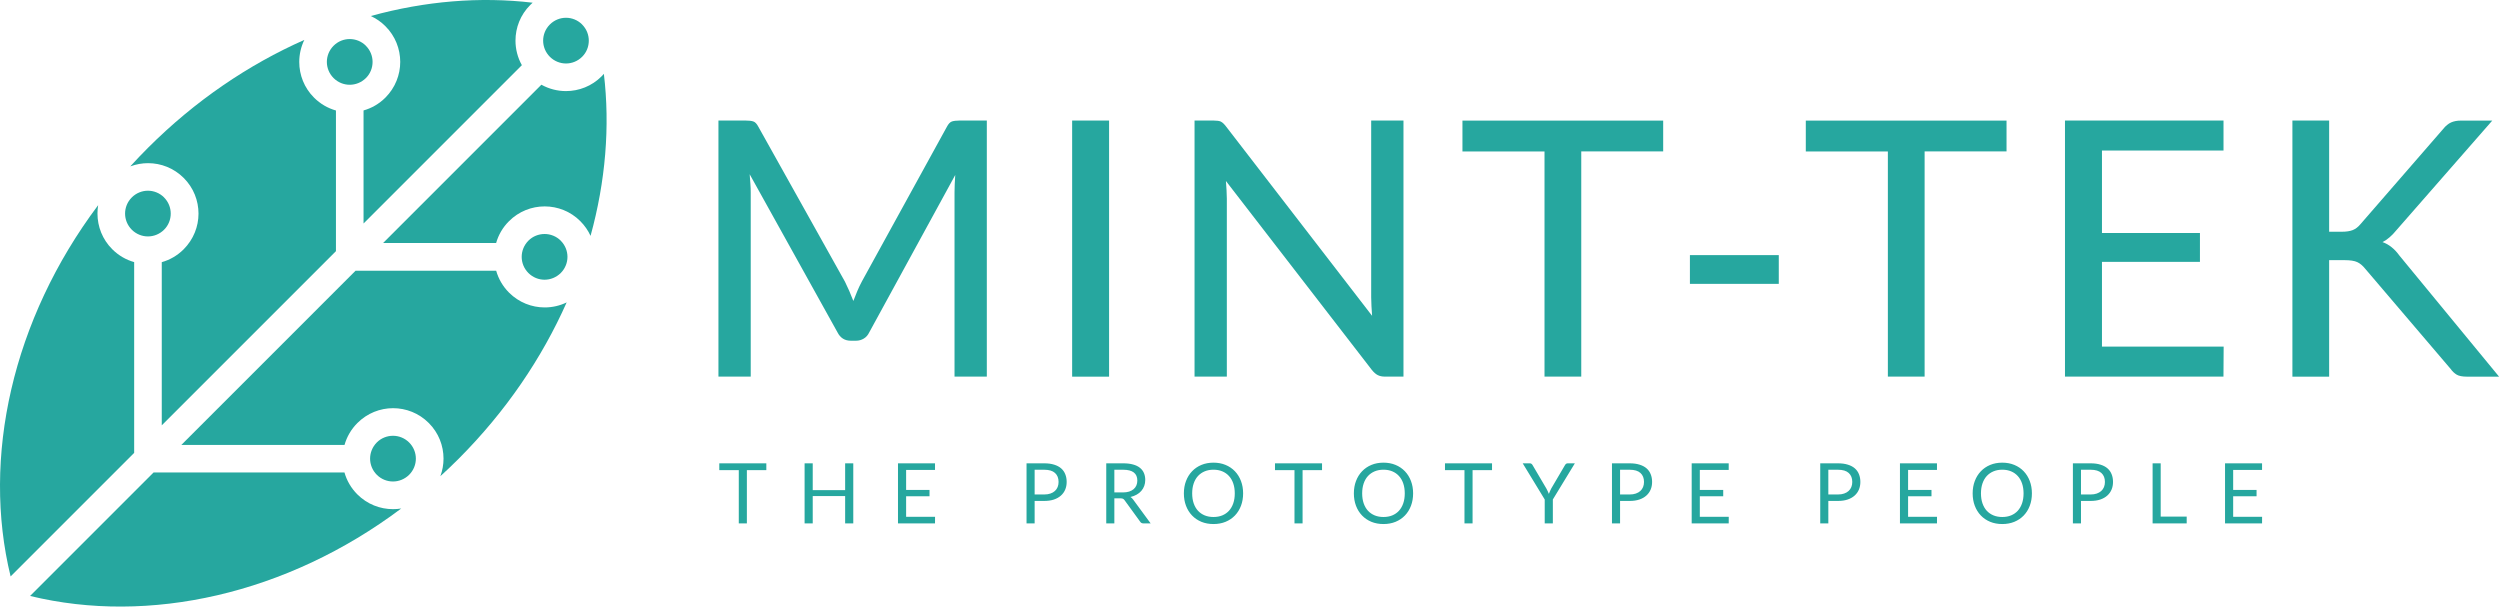 <?xml version="1.0" encoding="UTF-8"?> <svg xmlns="http://www.w3.org/2000/svg" width="954" height="232" viewBox="0 0 954 232" fill="none"><path d="M153.159 194.013C109.415 226.838 56.689 238.447 11.481 227.419L58.606 180.293H131.448C132.31 183.352 133.947 186.238 136.359 188.65C140.128 192.419 145.039 194.293 149.971 194.293C151.048 194.293 152.104 194.207 153.181 194.035L153.159 194.013Z" fill="#26A79F"></path><path d="M216.266 115.334C206.832 136.614 193.048 157.011 175.042 175.038C172.737 177.343 170.411 179.561 168.042 181.715C168.839 179.561 169.248 177.278 169.248 175.017C169.248 170.084 167.374 165.152 163.605 161.404C159.857 157.635 154.925 155.761 149.993 155.761C145.061 155.761 140.15 157.657 136.381 161.426C133.968 163.838 132.332 166.724 131.47 169.783H69.203L135.67 103.316H189.343C190.205 106.374 191.842 109.26 194.254 111.673C198.002 115.42 202.934 117.316 207.866 117.316C210.752 117.316 213.638 116.669 216.287 115.377L216.266 115.334Z" fill="#26A79F"></path><path d="M230.438 28.191C232.829 48.2 231.084 69.242 225.355 90.005C224.429 87.981 223.137 86.085 221.457 84.405C217.709 80.636 212.777 78.762 207.845 78.762C202.912 78.762 198.002 80.636 194.232 84.405C191.82 86.796 190.183 89.682 189.322 92.74H146.181L206.595 32.326C209.503 33.941 212.734 34.76 215.964 34.76C220.897 34.76 225.829 32.886 229.577 29.117C229.878 28.794 230.158 28.492 230.438 28.169V28.191Z" fill="#26A79F"></path><path d="M141.485 6.114C162.227 0.385 183.248 -1.338 203.257 1.031C202.934 1.311 202.632 1.591 202.352 1.892C198.583 5.64 196.709 10.572 196.709 15.505C196.709 18.735 197.528 21.988 199.143 24.874L138.728 85.288V42.147C141.787 41.286 144.673 39.649 147.085 37.237C150.854 33.446 152.728 28.535 152.728 23.624C152.728 18.714 150.854 13.76 147.085 10.012C145.427 8.332 143.51 7.04 141.485 6.114Z" fill="#26A79F"></path><path d="M49.754 63.449C51.908 61.079 54.148 58.732 56.431 56.449C74.437 38.443 94.834 24.658 116.135 15.225C114.842 17.874 114.196 20.76 114.196 23.646C114.196 28.578 116.07 33.51 119.839 37.258C122.252 39.67 125.138 41.307 128.196 42.169V95.842L61.729 162.309V100.042C64.788 99.18 67.674 97.543 70.086 95.131C73.855 91.341 75.751 86.43 75.751 81.519C75.751 76.608 73.877 71.655 70.108 67.907C66.338 64.138 61.428 62.264 56.495 62.264C54.234 62.264 51.951 62.673 49.797 63.47L49.754 63.449Z" fill="#26A79F"></path><path d="M4.05 219.967C-6.978 174.758 4.631 122.054 37.456 78.288C37.283 79.344 37.197 80.421 37.197 81.498C37.197 86.43 39.071 91.362 42.84 95.11C45.252 97.522 48.139 99.159 51.197 100.021V172.82L4.05 219.967Z" fill="#26A79F"></path><path d="M156.131 168.857C154.43 167.155 152.19 166.294 149.971 166.294C147.753 166.294 145.491 167.134 143.79 168.835C142.088 170.558 141.227 172.798 141.227 175.017C141.227 177.235 142.088 179.475 143.79 181.176C145.491 182.878 147.731 183.739 149.95 183.739C152.168 183.739 154.408 182.878 156.131 181.176C157.833 179.475 158.694 177.235 158.694 175.017C158.694 172.798 157.833 170.558 156.131 168.857ZM214.004 91.858C212.303 90.156 210.063 89.294 207.823 89.294C205.583 89.294 203.343 90.134 201.641 91.836C199.94 93.559 199.078 95.777 199.078 98.017C199.078 100.257 199.94 102.476 201.641 104.177C203.343 105.879 205.583 106.74 207.801 106.74C210.02 106.74 212.26 105.879 213.983 104.177C215.684 102.476 216.546 100.236 216.546 98.017C216.546 95.799 215.684 93.559 213.983 91.858H214.004ZM62.612 75.338C60.911 73.636 58.671 72.775 56.452 72.775C54.234 72.775 51.994 73.636 50.292 75.338C48.591 77.039 47.729 79.279 47.729 81.498C47.729 83.716 48.591 85.956 50.292 87.657C51.994 89.359 54.234 90.221 56.452 90.221C58.671 90.221 60.911 89.359 62.612 87.657C64.314 85.978 65.154 83.737 65.154 81.498C65.154 79.258 64.292 77.039 62.591 75.338H62.612ZM139.633 17.464C137.931 15.763 135.691 14.901 133.451 14.901C131.211 14.901 128.993 15.763 127.292 17.464C125.59 19.166 124.728 21.406 124.728 23.624C124.728 25.843 125.59 28.083 127.292 29.784C128.993 31.486 131.233 32.347 133.451 32.347C135.67 32.347 137.91 31.486 139.633 29.784C141.334 28.104 142.174 25.864 142.174 23.624C142.174 21.384 141.313 19.166 139.611 17.464H139.633ZM222.146 9.345C220.444 7.643 218.204 6.781 215.986 6.781C213.767 6.781 211.527 7.643 209.826 9.345C208.124 11.046 207.263 13.286 207.263 15.505C207.263 17.723 208.124 19.963 209.826 21.664C211.527 23.366 213.767 24.227 215.986 24.227C218.204 24.227 220.444 23.366 222.146 21.664C223.847 19.984 224.687 17.744 224.687 15.505C224.687 13.264 223.826 11.046 222.124 9.345H222.146Z" fill="#26A79F"></path><path d="M325.638 114.848C326.131 113.532 326.643 112.252 327.173 111.009C327.704 109.766 328.27 108.541 328.91 107.371L361.323 48.395C361.908 47.261 362.566 46.585 363.261 46.347C363.956 46.128 364.925 46 366.15 46H376.57V143.715H364.248V73.441C364.248 72.435 364.267 71.375 364.322 70.241C364.358 69.108 364.431 67.956 364.523 66.768L331.707 126.823C331.214 127.865 330.519 128.669 329.623 129.2C328.727 129.73 327.758 130.022 326.661 130.022H324.687C322.365 130.022 320.665 128.962 319.586 126.823L286.076 66.494C286.168 67.719 286.259 68.925 286.351 70.095C286.442 71.283 286.478 72.38 286.478 73.441V143.715H274.157V46H284.577C285.802 46 286.771 46.11 287.466 46.347C288.16 46.567 288.819 47.261 289.404 48.395L322.438 107.499C323.572 109.766 324.632 112.216 325.638 114.848Z" fill="#26A79F"></path><path d="M423.225 143.733H409.13V46H423.225V143.715V143.733Z" fill="#26A79F"></path><path d="M465.876 46.42C466.497 46.695 467.174 47.353 467.96 48.395L523.591 120.516C523.499 119.291 523.426 118.066 523.353 116.841C523.28 115.616 523.243 114.483 523.243 113.441V46H535.565V143.715H528.49C527.393 143.715 526.479 143.514 525.73 143.13C524.98 142.746 524.249 142.088 523.518 141.192L467.814 69.071C467.905 70.26 467.978 71.43 468.051 72.581C468.124 73.733 468.161 74.812 468.161 75.817V143.715H455.839V46H463.134C464.358 46 465.272 46.128 465.894 46.402L465.876 46.42Z" fill="#26A79F"></path><path d="M634.67 46V57.773H603.408V143.715H589.386V57.792H558.07V46.018H634.688L634.67 46Z" fill="#26A79F"></path><path d="M644.871 97.353H678.783V108.322H644.871V97.353Z" fill="#26A79F"></path><path d="M765.694 46V57.773H734.432V143.715H720.41V57.792H689.094V46.018H765.712L765.694 46Z" fill="#26A79F"></path><path d="M848.491 46V57.444H802.111V88.907H839.497V99.931H802.111V132.271H848.546L848.473 143.715H787.997V46H848.473H848.491Z" fill="#26A79F"></path><path d="M888.802 88.432H893.647C895.365 88.432 896.773 88.212 897.833 87.792C898.894 87.353 899.863 86.622 900.722 85.58L932.312 49.218C933.263 48.029 934.269 47.207 935.311 46.731C936.353 46.256 937.632 46.018 939.131 46.018H951.051L914.543 87.755C912.769 89.931 910.978 91.485 909.168 92.38C911.618 93.24 913.775 94.976 915.64 97.554L953.647 143.733H941.453C939.643 143.733 938.291 143.477 937.431 142.947C936.572 142.417 935.822 141.704 935.183 140.808L902.495 102.472C901.581 101.338 900.594 100.516 899.534 100.022C898.473 99.528 896.864 99.273 894.725 99.273H888.802V143.733H874.78V46H888.802V88.432Z" fill="#26A79F"></path><path d="M292.432 179.413H285.008V199.733H281.92V179.413H274.48V176.805H292.432V179.413ZM325.61 176.805V199.733H322.506V189.301H310.138V199.733H307.034V176.805H310.138V187.029H322.506V176.805H325.61ZM356.816 197.205L356.8 199.733H342.672V176.805H356.8V179.333H345.776V186.949H354.704V189.381H345.776V197.205H356.816ZM398.496 188.693C399.381 188.693 400.16 188.576 400.832 188.341C401.515 188.107 402.085 187.781 402.544 187.365C403.013 186.939 403.365 186.432 403.6 185.845C403.835 185.259 403.952 184.613 403.952 183.909C403.952 182.448 403.499 181.307 402.592 180.485C401.696 179.664 400.331 179.253 398.496 179.253H394.816V188.693H398.496ZM398.496 176.805C399.947 176.805 401.205 176.976 402.272 177.317C403.349 177.648 404.24 178.123 404.944 178.741C405.648 179.36 406.171 180.107 406.512 180.981C406.864 181.856 407.04 182.832 407.04 183.909C407.04 184.976 406.853 185.952 406.48 186.837C406.107 187.723 405.557 188.485 404.832 189.125C404.117 189.765 403.227 190.267 402.16 190.629C401.104 190.981 399.883 191.157 398.496 191.157H394.816V199.733H391.728V176.805H398.496ZM428.499 187.909C429.395 187.909 430.184 187.803 430.867 187.589C431.56 187.365 432.136 187.056 432.595 186.661C433.064 186.256 433.416 185.776 433.651 185.221C433.885 184.667 434.003 184.053 434.003 183.381C434.003 182.016 433.555 180.987 432.659 180.293C431.763 179.6 430.419 179.253 428.627 179.253H425.235V187.909H428.499ZM439.091 199.733H436.339C435.773 199.733 435.357 199.515 435.091 199.077L429.139 190.885C428.957 190.629 428.76 190.448 428.547 190.341C428.344 190.224 428.024 190.165 427.587 190.165H425.235V199.733H422.147V176.805H428.627C430.077 176.805 431.331 176.955 432.387 177.253C433.443 177.541 434.312 177.963 434.995 178.517C435.688 179.072 436.2 179.744 436.531 180.533C436.861 181.312 437.027 182.187 437.027 183.157C437.027 183.968 436.899 184.725 436.643 185.429C436.387 186.133 436.013 186.768 435.523 187.333C435.043 187.888 434.451 188.363 433.747 188.757C433.053 189.152 432.264 189.451 431.379 189.653C431.773 189.877 432.115 190.203 432.403 190.629L439.091 199.733ZM474.374 188.277C474.374 189.995 474.102 191.573 473.558 193.013C473.014 194.443 472.246 195.675 471.254 196.709C470.262 197.744 469.068 198.549 467.67 199.125C466.284 199.691 464.748 199.973 463.062 199.973C461.377 199.973 459.841 199.691 458.454 199.125C457.068 198.549 455.878 197.744 454.886 196.709C453.894 195.675 453.126 194.443 452.582 193.013C452.038 191.573 451.766 189.995 451.766 188.277C451.766 186.56 452.038 184.987 452.582 183.557C453.126 182.117 453.894 180.88 454.886 179.845C455.878 178.8 457.068 177.989 458.454 177.413C459.841 176.837 461.377 176.549 463.062 176.549C464.748 176.549 466.284 176.837 467.67 177.413C469.068 177.989 470.262 178.8 471.254 179.845C472.246 180.88 473.014 182.117 473.558 183.557C474.102 184.987 474.374 186.56 474.374 188.277ZM471.19 188.277C471.19 186.869 470.998 185.605 470.614 184.485C470.23 183.365 469.686 182.421 468.982 181.653C468.278 180.875 467.425 180.277 466.422 179.861C465.42 179.445 464.3 179.237 463.062 179.237C461.836 179.237 460.721 179.445 459.718 179.861C458.716 180.277 457.857 180.875 457.142 181.653C456.438 182.421 455.894 183.365 455.51 184.485C455.126 185.605 454.934 186.869 454.934 188.277C454.934 189.685 455.126 190.949 455.51 192.069C455.894 193.179 456.438 194.123 457.142 194.901C457.857 195.669 458.716 196.261 459.718 196.677C460.721 197.083 461.836 197.285 463.062 197.285C464.3 197.285 465.42 197.083 466.422 196.677C467.425 196.261 468.278 195.669 468.982 194.901C469.686 194.123 470.23 193.179 470.614 192.069C470.998 190.949 471.19 189.685 471.19 188.277ZM504.488 179.413H497.064V199.733H493.976V179.413H486.536V176.805H504.488V179.413ZM539.243 188.277C539.243 189.995 538.971 191.573 538.427 193.013C537.883 194.443 537.115 195.675 536.123 196.709C535.131 197.744 533.937 198.549 532.539 199.125C531.153 199.691 529.617 199.973 527.931 199.973C526.246 199.973 524.71 199.691 523.323 199.125C521.937 198.549 520.747 197.744 519.755 196.709C518.763 195.675 517.995 194.443 517.451 193.013C516.907 191.573 516.635 189.995 516.635 188.277C516.635 186.56 516.907 184.987 517.451 183.557C517.995 182.117 518.763 180.88 519.755 179.845C520.747 178.8 521.937 177.989 523.323 177.413C524.71 176.837 526.246 176.549 527.931 176.549C529.617 176.549 531.153 176.837 532.539 177.413C533.937 177.989 535.131 178.8 536.123 179.845C537.115 180.88 537.883 182.117 538.427 183.557C538.971 184.987 539.243 186.56 539.243 188.277ZM536.059 188.277C536.059 186.869 535.867 185.605 535.483 184.485C535.099 183.365 534.555 182.421 533.851 181.653C533.147 180.875 532.294 180.277 531.291 179.861C530.289 179.445 529.169 179.237 527.931 179.237C526.705 179.237 525.59 179.445 524.587 179.861C523.585 180.277 522.726 180.875 522.011 181.653C521.307 182.421 520.763 183.365 520.379 184.485C519.995 185.605 519.803 186.869 519.803 188.277C519.803 189.685 519.995 190.949 520.379 192.069C520.763 193.179 521.307 194.123 522.011 194.901C522.726 195.669 523.585 196.261 524.587 196.677C525.59 197.083 526.705 197.285 527.931 197.285C529.169 197.285 530.289 197.083 531.291 196.677C532.294 196.261 533.147 195.669 533.851 194.901C534.555 194.123 535.099 193.179 535.483 192.069C535.867 190.949 536.059 189.685 536.059 188.277ZM569.357 179.413H561.933V199.733H558.845V179.413H551.405V176.805H569.357V179.413ZM592.567 190.597V199.733H589.463V190.597L581.063 176.805H583.783C584.061 176.805 584.279 176.875 584.439 177.013C584.599 177.141 584.738 177.312 584.855 177.525L590.103 186.437C590.295 186.811 590.471 187.163 590.631 187.493C590.791 187.813 590.93 188.139 591.047 188.469C591.165 188.139 591.298 187.813 591.447 187.493C591.597 187.163 591.762 186.811 591.943 186.437L597.175 177.525C597.271 177.344 597.405 177.179 597.575 177.029C597.746 176.88 597.965 176.805 598.231 176.805H600.967L592.567 190.597ZM621.896 188.693C622.781 188.693 623.56 188.576 624.232 188.341C624.915 188.107 625.485 187.781 625.944 187.365C626.413 186.939 626.765 186.432 627 185.845C627.235 185.259 627.352 184.613 627.352 183.909C627.352 182.448 626.899 181.307 625.992 180.485C625.096 179.664 623.731 179.253 621.896 179.253H618.216V188.693H621.896ZM621.896 176.805C623.347 176.805 624.605 176.976 625.672 177.317C626.749 177.648 627.64 178.123 628.344 178.741C629.048 179.36 629.571 180.107 629.912 180.981C630.264 181.856 630.44 182.832 630.44 183.909C630.44 184.976 630.253 185.952 629.88 186.837C629.507 187.723 628.957 188.485 628.232 189.125C627.517 189.765 626.627 190.267 625.56 190.629C624.504 190.981 623.283 191.157 621.896 191.157H618.216V199.733H615.128V176.805H621.896ZM659.691 197.205L659.675 199.733H645.547V176.805H659.675V179.333H648.651V186.949H657.579V189.381H648.651V197.205H659.691ZM701.371 188.693C702.256 188.693 703.035 188.576 703.707 188.341C704.39 188.107 704.96 187.781 705.419 187.365C705.888 186.939 706.24 186.432 706.475 185.845C706.71 185.259 706.827 184.613 706.827 183.909C706.827 182.448 706.374 181.307 705.467 180.485C704.571 179.664 703.206 179.253 701.371 179.253H697.691V188.693H701.371ZM701.371 176.805C702.822 176.805 704.08 176.976 705.147 177.317C706.224 177.648 707.115 178.123 707.819 178.741C708.523 179.36 709.046 180.107 709.387 180.981C709.739 181.856 709.915 182.832 709.915 183.909C709.915 184.976 709.728 185.952 709.355 186.837C708.982 187.723 708.432 188.485 707.707 189.125C706.992 189.765 706.102 190.267 705.035 190.629C703.979 190.981 702.758 191.157 701.371 191.157H697.691V199.733H694.603V176.805H701.371ZM739.166 197.205L739.15 199.733H725.022V176.805H739.15V179.333H728.126V186.949H737.054V189.381H728.126V197.205H739.166ZM775.375 188.277C775.375 189.995 775.103 191.573 774.559 193.013C774.015 194.443 773.247 195.675 772.255 196.709C771.263 197.744 770.068 198.549 768.671 199.125C767.284 199.691 765.748 199.973 764.063 199.973C762.377 199.973 760.841 199.691 759.455 199.125C758.068 198.549 756.879 197.744 755.887 196.709C754.895 195.675 754.127 194.443 753.583 193.013C753.039 191.573 752.767 189.995 752.767 188.277C752.767 186.56 753.039 184.987 753.583 183.557C754.127 182.117 754.895 180.88 755.887 179.845C756.879 178.8 758.068 177.989 759.455 177.413C760.841 176.837 762.377 176.549 764.063 176.549C765.748 176.549 767.284 176.837 768.671 177.413C770.068 177.989 771.263 178.8 772.255 179.845C773.247 180.88 774.015 182.117 774.559 183.557C775.103 184.987 775.375 186.56 775.375 188.277ZM772.191 188.277C772.191 186.869 771.999 185.605 771.615 184.485C771.231 183.365 770.687 182.421 769.983 181.653C769.279 180.875 768.425 180.277 767.423 179.861C766.42 179.445 765.3 179.237 764.063 179.237C762.836 179.237 761.721 179.445 760.719 179.861C759.716 180.277 758.857 180.875 758.143 181.653C757.439 182.421 756.895 183.365 756.511 184.485C756.127 185.605 755.935 186.869 755.935 188.277C755.935 189.685 756.127 190.949 756.511 192.069C756.895 193.179 757.439 194.123 758.143 194.901C758.857 195.669 759.716 196.261 760.719 196.677C761.721 197.083 762.836 197.285 764.063 197.285C765.3 197.285 766.42 197.083 767.423 196.677C768.425 196.261 769.279 195.669 769.983 194.901C770.687 194.123 771.231 193.179 771.615 192.069C771.999 190.949 772.191 189.685 772.191 188.277ZM797.784 188.693C798.669 188.693 799.448 188.576 800.12 188.341C800.802 188.107 801.373 187.781 801.832 187.365C802.301 186.939 802.653 186.432 802.888 185.845C803.122 185.259 803.24 184.613 803.24 183.909C803.24 182.448 802.786 181.307 801.88 180.485C800.984 179.664 799.618 179.253 797.784 179.253H794.104V188.693H797.784ZM797.784 176.805C799.234 176.805 800.493 176.976 801.56 177.317C802.637 177.648 803.528 178.123 804.232 178.741C804.936 179.36 805.458 180.107 805.8 180.981C806.152 181.856 806.328 182.832 806.328 183.909C806.328 184.976 806.141 185.952 805.768 186.837C805.394 187.723 804.845 188.485 804.12 189.125C803.405 189.765 802.514 190.267 801.448 190.629C800.392 190.981 799.17 191.157 797.784 191.157H794.104V199.733H791.016V176.805H797.784ZM834.442 197.125V199.733H821.434V176.805H824.522V197.125H834.442ZM863.216 197.205L863.2 199.733H849.072V176.805H863.2V179.333H852.176V186.949H861.104V189.381H852.176V197.205H863.216Z" fill="#26A79F"></path></svg> 